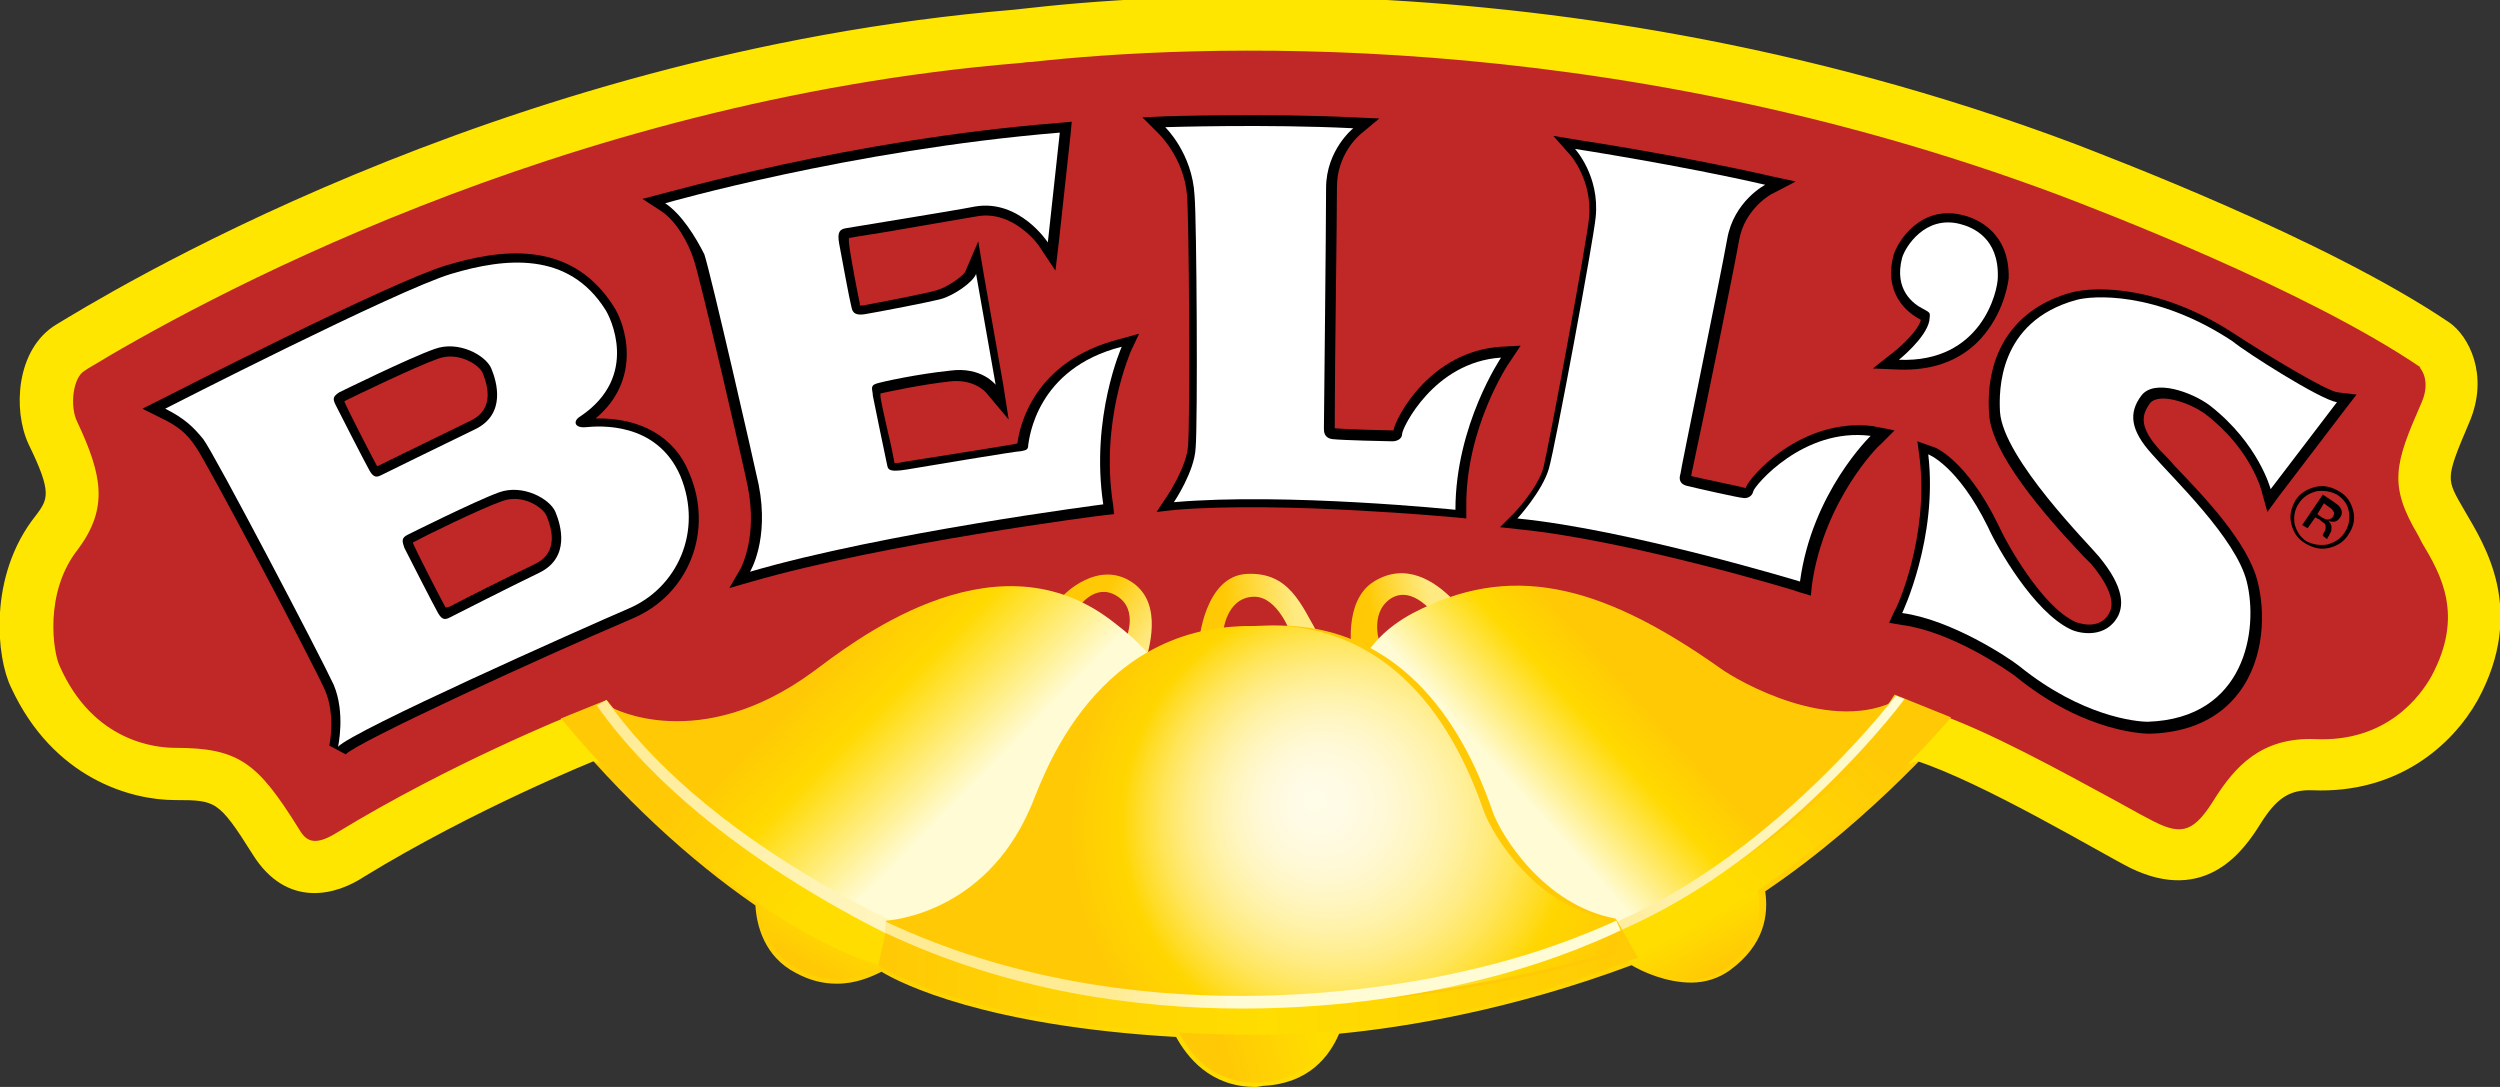 <?xml version="1.0" encoding="utf-8"?>
<svg xmlns="http://www.w3.org/2000/svg" id="Layer_1" style="enable-background:new 0 0 230 100;" version="1.1" viewBox="0 0 230 100" x="0px" y="0px">
<rect x="0" y="0" width="230" height="100" fill="#333333" stroke="none"/>
<style type="text/css">
	.st0{fill:url(#SVGID_1_);}
	.st1{fill:#FFE600;stroke:#FFE600;stroke-width:0.814;}
	.st2{fill:#C02727;}
	.st3{fill:#FFE600;}
	.st4{fill:#FFFFFF;}
	.st5{fill:url(#SVGID_2_);}
	.st6{fill:url(#SVGID_3_);}
	.st7{fill:url(#SVGID_4_);}
	.st8{fill:url(#SVGID_5_);}
	.st9{fill:url(#SVGID_6_);}
	.st10{fill:url(#SVGID_7_);}
	.st11{fill:url(#SVGID_8_);}
	.st12{fill:url(#SVGID_9_);}
	.st13{fill:url(#SVGID_10_);}
	.st14{fill:url(#SVGID_11_);}
	.st15{fill:url(#SVGID_12_);}
	.st16{fill:url(#SVGID_13_);}
	.st17{fill:url(#SVGID_14_);}
	.st18{fill:#FFCA05;}
	.st19{fill:url(#SVGID_15_);}
	.st20{fill:url(#SVGID_16_);}
</style>
<g>
	<g>
		<g>
			<g>
				<g>
					
						<linearGradient gradientTransform="matrix(1 0 0 1 0 71.762)" gradientUnits="userSpaceOnUse" id="SVGID_1_" x1="52.391" x2="181.695" y1="9.861" y2="9.861">
						<stop offset="0" style="stop-color:#FFCA05"/>
						<stop offset="0.5" style="stop-color:#FFDD00"/>
						<stop offset="1" style="stop-color:#FFCA05"/>
					</linearGradient>
					<path class="st0" d="M115.5,100c-4.2,0-6.3-2.8-7.3-4.6c-17.5-1-25.3-4.9-27.1-6c-1,0.5-2.4,1.1-4.1,1.1c-1.3,0-2.5-0.3-3.8-1&#xA;						c-2.9-1.5-3.6-4.4-3.7-6.2c-6.1-4.2-12.3-9.9-18.2-17.1l-0.4-0.4l5-2l0.2,0.2c0.1,0.1,11.4,14.1,28.4,21.3l0.6,0.2L85,85.6&#xA;						c10,3.9,20.8,4.8,28.2,4.8c0.9,0,1.6,0,2.1,0h0.6c17.9-0.1,29.3-4.6,32.2-5.9l-0.1-0.2l0.4-0.2c0.2-0.1,19.2-10,25.8-20.5&#xA;						l0.2-0.3l6.1,2.5l-0.4,0.4c-0.1,0.1-7.6,9-17.7,15.8c0.3,2.1,0,4.9-3.3,7.3c-1,0.7-2.2,1.1-3.5,1.1l0,0c-2.3,0-4.5-1-5.5-1.6&#xA;						c-11,4.1-20.7,5.7-26.9,6.3c-0.9,2.1-2.8,4.6-7,4.8C115.7,100,115.6,100,115.5,100z"/>
					<path class="st1" d="M7.1,38.8c-0.7-1.4-0.4-4.1,0.7-4.7l0.3-0.2c9.4-5.7,43.2-24.6,85.7-28.1c0.2,0,0.6-0.1,1.1-0.1&#xA;						c14.4-1.6,52.4-3.5,94.4,12.2c3.7,1.4,22.8,8.7,33.4,15.9h-0.1c0,0,1.1,1.1,0.2,3.2c-2.5,5.7-3.1,7.6-0.3,12.3l0.1,0.2l0.2,0.4&#xA;						c1.8,3,3.9,6.7,0.9,12.3c-1,1.8-4.1,6.1-10.7,5.8c-5-0.2-7.4,2.6-9.2,5.4c-1.9,3.1-3,3.5-5.6,2.2c-0.6-0.3-1.9-1-3.5-1.9&#xA;						c-4.8-2.6-12-6.6-16.9-8.2l-0.7-0.2h-0.7L113.6,84l-59-18.7h-0.8L53,65.6c-0.5,0.2-11.5,4.6-22,11c-2.4,1.5-3,0.5-3.6-0.5&#xA;						c-3.7-5.9-5.4-7.3-11.3-7.3c-1.7,0-7.5-0.5-10.6-7.5C4.9,60.1,4,54.5,7.2,50.5C10,46.7,9.4,43.7,7.1,38.8z M3.6,47.7&#xA;						c-4.3,5.4-3.5,12.8-2.2,15.4c3.8,8.2,10.8,10.1,14.7,10.1s4.3,0.1,7.5,5.2c3,4.8,7.3,3.5,9.7,1.9C43.6,74,54.6,69.6,54.6,69.6&#xA;						l58.8,18.7l63-18.7c6.2,2,17.2,8.6,19.8,9.9c6.6,3.2,9.9-1.5,11.4-3.9s2.8-3.4,5.2-3.3c7.6,0.3,12.5-4,14.8-8.1&#xA;						c4.4-8.1,0.6-13.9-1.2-17s-1.9-3.1,0.4-8.5c1.8-4.2-0.1-7.6-1.7-8.7c-11.4-7.7-31.6-15.3-34.4-16.4C140.4-5.3,96.7,1,93.3,1.3&#xA;						C45.4,5.3,8.9,28.1,5.4,30.2C1.9,32.3,1.6,37.7,3,40.7C5.2,45.2,4.9,46,3.6,47.7z"/>
					<path class="st2" d="M5.1,39.8c-1-2.1-0.9-6.1,1.5-7.6L6.9,32c9.5-5.8,43.7-24.9,86.7-28.4c0.2,0,0.5-0.1,1-0.1&#xA;						c14.6-1.6,53-3.6,95.4,12.3c3.8,1.4,23.1,8.8,33.9,16.1c0.9,0.6,2.3,2.9,0.9,5.9c-2.5,5.6-2.6,6.5-0.4,10.3l0.1,0.2l0.2,0.4&#xA;						c1.8,3.1,4.6,7.8,0.9,14.5c-0.9,1.7-4.6,7.3-12.7,7c-3.6-0.2-5.5,1.6-7.2,4.4c-2.2,3.4-4.3,5.1-8.5,3c-0.7-0.3-2-1.1-3.6-2&#xA;						c-4.7-2.6-11.8-6.5-16.5-8.1l-0.3-0.1h-0.4H54.6h-0.4l-0.4,0.2c-0.5,0.2-11.3,4.5-21.7,10.8c-4.3,2.6-6.1-0.3-6.7-1.2&#xA;						c-3.5-5.6-4.6-6.3-9.4-6.3c-1.4,0-8.9-0.4-12.6-8.8c-0.8-1.8-1.9-8.3,2-13.1C7.6,46.2,7.2,44.3,5.1,39.8z"/>
					<g>
						<path d="M54.8,38.5c4.4-3.7,2.7-8.8,1.6-10.4c-4-6.2-10.6-5.1-15.3-3.7c-5.1,1.5-25.6,12-26.4,12.4l-1.6,0.8l1.6,0.8&#xA;							c1.7,0.8,2.5,1.5,3.3,2.7c0.9,1.2,10.7,19.7,11.9,22.4c1,2.3,0.4,5.1,0.4,5.1l1.5,0.8c1.2-1.2,17.5-8.7,26.4-12.5&#xA;							c5.2-2.2,7.5-8.1,5.2-13.4C62.1,40.2,58.9,38.4,54.8,38.5z M41,55.9c-0.4-0.7-2.8-5.4-3-5.9v-0.1c0.9-0.5,6.2-3.1,8.2-3.8&#xA;							c1.9-0.7,3.8,0.6,4.1,1.4c0.4,1,1.2,3.3-1.1,4.4c-2.5,1.2-6.5,3.2-7.8,3.9L41,55.9z M34.7,42.9c-0.4-0.7-2.8-5.4-3-5.9v-0.1&#xA;							c1-0.5,6.6-3.2,8.6-3.9c1.9-0.7,3.8,0.6,4.1,1.3c0.4,1,1.2,3.3-1.1,4.4L34.7,42.9z"/>
						<path d="M93.6,40.8c-0.4,0.1-1.8,0.3-4.2,0.7l-6.3,1c-0.4,0.1-0.6,0.1-0.8,0.1c-0.1-0.4-0.2-1.2-0.6-2.8&#xA;							c-0.3-1.3-0.7-3.1-0.7-3.4c0-0.1,0-0.1,0-0.2c0.9-0.2,3.7-0.8,6.3-1.1c2.3-0.3,3.4,1,3.4,1l2.1,2.5l-0.5-3.2l-1.8-10.2l-0.5-3&#xA;							L88.8,25c-0.2,0.4-1.6,1.4-2.6,1.7s-5.7,1.2-6.8,1.4c-0.1,0-0.2,0-0.3,0l0,0c0,0,0-0.1,0-0.2c-0.1-0.4-0.9-4.5-1-5.6&#xA;							c0-0.2,0-0.3,0-0.4c0.4-0.1,2.6-0.4,4.8-0.8c2.8-0.5,5.9-1,7-1.2c3.4-0.6,5.8,2.8,5.8,2.9l1.4,2.1l0.3-2.5l1.1-10.1l0.1-1.1&#xA;							l-1.1,0.1c-19.2,1.5-36.3,6.5-36.5,6.5l-1.9,0.5l1.7,1.1c1.4,0.9,2.5,2.9,3,4.4c0.6,1.7,4.7,19.4,5,21&#xA;							c0.9,4.6-0.6,7.3-0.6,7.4l-1.1,1.9l2.1-0.6c12.1-3.5,32.2-6.1,32.4-6.1l0.9-0.1l-0.1-0.9c-1.2-7.7,1.6-13.9,1.6-14l0.8-1.7&#xA;							l-1.8,0.5C95.1,33.2,93.8,39.2,93.6,40.8z M61.5,19.6L61.5,19.6L61.5,19.6L61.5,19.6z"/>
						<path d="M138.9,33.3l1-1.5l-1.8,0.1c-6.5,0.4-9.7,6.5-9.9,7.7l0,0c-0.4,0-4.5-0.1-5.4-0.2v-0.1v-1.2c0-4.4,0.2-17.9,0.2-20.9&#xA;							s2-4.7,2.1-4.8l1.8-1.5l-2.3-0.1c-8-0.4-17.3-0.1-17.4-0.1l-2.1,0.1l1.5,1.5c0,0,2.3,2.2,2.6,5.6c0.2,2.1,0.3,20.9,0.1,23.1&#xA;							c-0.1,1.9-1.9,4.6-1.9,4.6l-1,1.5l1.8-0.2c10-0.8,25.5,0.7,25.7,0.7l1,0.1v-1C134.8,39.4,138.8,33.4,138.9,33.3z"/>
						<path d="M172.3,39.2c-6.6-0.8-11.4,4.7-11.7,5.7l0,0c-0.3-0.1-4.2-0.9-5-1.1v-0.1l0.4-1.9c1-4.6,3.5-16.9,4-19.7&#xA;							c0.5-2.9,3-4.3,3.1-4.3l2.1-1.1l-2.3-0.5c-7.8-1.8-17.5-3.3-17.6-3.3l-2.4-0.4l1.6,1.8c0,0,2,2.3,1.7,5.7&#xA;							c-0.2,2.2-3.7,21-4.2,23c-0.5,1.9-2.7,4.2-2.7,4.2l-1.3,1.3l1.8,0.2c10,1,25.7,5.7,25.8,5.8l1,0.3l0.1-1&#xA;							c1.1-7.8,6.2-12.9,6.3-12.9l1.3-1.3L172.3,39.2z"/>
						<path d="M174.2,32.4l-1.9,1.5l2.4,0.1c2.9,0.1,5.3-0.7,7.1-2.4c2.3-2.2,2.9-5.1,3-6c0.1-4.2-2.9-5.5-4.2-5.8&#xA;							c-3.8-1-6,2.3-6.4,3.7c-0.8,3,0.7,4.9,2.3,5.8c0.1,0,0.1,0.1,0.2,0.1v0.1C176.5,30.3,175.1,31.7,174.2,32.4z"/>
						<path d="M215.1,36.1c-1.1-0.1-7.1-3.8-9.4-5.3c-6.8-4.5-12.8-4.5-15.1-3.9c-5.2,1.4-8,5.5-7.6,11.2c0.2,3.6,5,9.2,8.7,13.1&#xA;							c0.3,0.3,0.6,0.6,0.7,0.7c1.1,1.3,2.3,3.2,1.7,4.4c-0.9,1.9-3.2,0.9-3.2,0.9c-3-1.4-6.2-7-7.1-9c-2.9-5.9-5.8-7.1-6-7.1&#xA;							l-1.4-0.5l0.2,1.5c0.9,7.4-2.2,14.1-2.3,14.1l-0.5,1.1l1.2,0.2c4.5,0.6,9.6,4.1,10.4,4.7c6.6,5.4,12.3,5.3,12.4,5.3&#xA;							c3.6-0.1,6.4-1.4,8.2-3.8c2.4-3.2,2.4-7.5,1.7-10.2c-0.9-3.6-4.9-7.8-7.6-10.6c-0.5-0.6-1-1.1-1.4-1.5&#xA;							c-1.9-2.1-1.7-3.2-0.9-4.3c0.8-1,3.6-0.1,5.1,1c4.2,3.2,5.2,7.1,5.2,7.2l0.5,1.8l1.1-1.5l6.1-8l1-1.3L215.1,36.1z"/>
					</g>
					<path class="st3" d="M7.1,38.8c-0.7-1.4-0.4-4.1,0.7-4.7l0.3-0.2c9.4-5.7,43.2-24.6,85.7-28.1c0.2,0,0.6-0.1,1.1-0.1&#xA;						c14.4-1.6,52.4-3.5,94.4,12.2c3.7,1.4,22.8,8.7,33.4,15.9h-0.1c0,0,1.1,1.1,0.2,3.2c-2.5,5.7-3.1,7.6-0.3,12.3l0.1,0.2l0.2,0.4&#xA;						c1.8,3,3.9,6.7,0.9,12.3c-1,1.8-4.1,6.1-10.7,5.8c-5-0.2-7.4,2.6-9.2,5.4c-1.9,3.1-3,3.5-5.6,2.2c-0.6-0.3-1.9-1-3.5-1.9&#xA;						c-4.8-2.6-12-6.6-16.9-8.2l-0.7-0.2h-0.7L113.6,84l-59-18.7h-0.8L53,65.6c-0.5,0.2-11.5,4.6-22,11c-2.4,1.5-3,0.5-3.6-0.5&#xA;						c-3.7-5.9-5.4-7.3-11.3-7.3c-1.7,0-7.5-0.5-10.6-7.5C4.9,60.1,4,54.5,7.2,50.5C10,46.7,9.4,43.7,7.1,38.8z M3.6,47.7&#xA;						c-4.3,5.4-3.5,12.8-2.2,15.4c3.8,8.2,10.8,10.1,14.7,10.1s4.3,0.1,7.5,5.2c3,4.8,7.3,3.5,9.7,1.9C43.6,74,54.6,69.6,54.6,69.6&#xA;						l58.8,18.7l63-18.7c6.2,2,17.2,8.6,19.8,9.9c6.6,3.2,9.9-1.5,11.4-3.9s2.8-3.4,5.2-3.3c7.6,0.3,12.5-4,14.8-8.1&#xA;						c4.4-8.1,0.6-13.9-1.2-17s-1.9-3.1,0.4-8.5c1.8-4.2-0.1-7.6-1.7-8.7c-11.4-7.7-31.6-15.3-34.4-16.4C140.4-5.3,96.7,1,93.3,1.3&#xA;						C45.4,5.3,8.9,28.1,5.4,30.2C1.9,32.3,1.6,37.7,3,40.7C5.2,45.2,4.9,46,3.6,47.7z"/>
					<g>
						<path class="st4" d="M15.2,37.6c0,0,21.3-10.9,26.3-12.4s10.8-2.1,14.2,3.3c0.4,0.6,3.2,6.1-2.3,9.8c-0.7,0.4-0.6,1.1,0.5,1&#xA;							s6.5-0.6,8.7,4.5c2.1,5.1-0.3,10.3-4.8,12.2c-4.4,1.9-25.3,11.2-26.7,12.7c0,0,0.7-3.1-0.4-5.7c-1.2-2.6-11-21.3-12-22.6&#xA;							C17.8,39.3,17,38.5,15.2,37.6z M30.9,37.3c0.3,0.6,2.7,5.3,3.1,6c0.4,0.7,0.7,0.6,1.1,0.4c0.4-0.2,5.7-2.8,8.6-4.2&#xA;							s2-4.4,1.5-5.6c-0.5-1.2-3-2.6-5.2-1.8c-2.3,0.8-8.8,4-8.8,4C30.6,36.5,30.6,36.7,30.9,37.3z M37.2,50.4&#xA;							c0.3,0.6,2.7,5.3,3.1,6c0.4,0.7,0.7,0.6,1.1,0.4c0.4-0.2,5.3-2.7,8.2-4.1c2.9-1.4,2-4.4,1.5-5.6c-0.5-1.2-3-2.6-5.2-1.8&#xA;							s-8.4,3.9-8.4,3.9C36.9,49.5,37,49.8,37.2,50.4z"/>
						<path class="st4" d="M61.2,18.7c0,0,17-4.9,36.3-6.5l-1.1,10.1c0,0-2.6-4-6.7-3.3c-2,0.4-11.4,1.9-11.9,2s-0.8,0.3-0.6,1.4&#xA;							c0.2,1.1,1,5.4,1.1,5.7c0.1,0.4,0.1,1,1.3,0.8s5.9-1.1,7-1.4s2.9-1.5,3.2-2.3l1.8,10.2c0,0-1.3-1.7-4.2-1.3&#xA;							c-2.9,0.3-6.2,1-6.8,1.2s-0.3,0.6-0.3,1.1c0.1,0.5,1.2,5.9,1.3,6.3c0.1,0.4,0,0.8,1.8,0.5s10.1-1.7,10.6-1.7&#xA;							c0.4-0.1,0.6-0.1,0.6-0.6c0.1-0.5,0.7-7,8.6-9c0,0-2.9,6.5-1.7,14.5c0,0-20.2,2.6-32.5,6.2c0,0,1.8-2.9,0.8-8&#xA;							c-0.4-1.9-4.4-19.4-5-21.2C64,21.8,62.7,19.7,61.2,18.7z"/>
						<path class="st4" d="M107.2,11.7c0,0,9.3-0.3,17.3,0.1c0,0-2.5,2-2.5,5.5s-0.2,21.9-0.2,22.1c0,0.3,0,0.9,0.8,1&#xA;							s5.1,0.2,5.5,0.2c0.4,0,0.9-0.2,0.9-0.7s2.9-6.6,9.1-7c0,0-4.2,6.2-4.2,14c0,0-15.6-1.6-25.9-0.7c0,0,1.9-2.8,2-5&#xA;							c0.2-2.2,0.1-21.1-0.1-23.2C109.7,14.1,107.2,11.7,107.2,11.7z"/>
						<path class="st4" d="M144.9,13.7c0,0,9.7,1.5,17.5,3.3c0,0-2.9,1.5-3.5,5c-0.6,3.4-4.3,21.3-4.3,21.6&#xA;							c-0.1,0.3-0.2,0.9,0.6,1.1c0.8,0.2,4.8,1.1,5.1,1.1c0.4,0.1,0.9-0.1,1-0.6s4.6-5.9,10.8-5.1c0,0-5.4,5.2-6.5,13.4&#xA;							c0,0-15.8-4.8-26-5.8c0,0,2.3-2.5,2.9-4.6s4.1-21,4.3-23.1C147.2,16.2,144.9,13.7,144.9,13.7z"/>
						<path class="st4" d="M174.7,33.1c0,0,2.5-2,2.8-3.6c0.1-0.8,0.1-0.7-0.6-1.1c-0.8-0.4-2.7-1.7-1.9-4.7c0.3-1,2.1-3.9,5.3-3.1&#xA;							c1.2,0.3,3.6,1.3,3.5,4.9C183.8,26.8,182.3,33.4,174.7,33.1z"/>
						<path class="st4" d="M215,37l-6.1,8c0,0-1.1-4.2-5.6-7.7c-1.6-1.2-5.1-2.5-6.3-0.9s-1,3.2,1,5.4c1.9,2.2,7.7,7.7,8.7,11.7&#xA;							c1.1,4.4-0.1,12.6-9.1,12.9c-1.1,0-6.1-0.5-11.8-5.1c-1-0.8-6.3-4.3-10.8-4.9c0,0,3.3-6.9,2.4-14.6c0,0,2.7,1,5.5,6.7&#xA;							c0.8,1.8,4.2,7.8,7.6,9.4c0.8,0.4,3.3,0.9,4.4-1.3c0.4-0.9,0.6-2.5-1.8-5.4c-0.8-1-8.8-9-9.1-13.3c-0.1-1.9-0.2-8.3,7-10.3&#xA;							c1.4-0.4,7.3-0.9,14.4,3.8C206.6,32.4,213.5,36.8,215,37z"/>
					</g>
					
						<linearGradient gradientTransform="matrix(1.397 0 0 1.397 213.041 -88.594)" gradientUnits="userSpaceOnUse" id="SVGID_2_" x1="-79.903" x2="-76.496" y1="102.757" y2="104.993">
						<stop offset="0" style="stop-color:#FFCA05"/>
						<stop offset="1" style="stop-color:#FFEA81"/>
					</linearGradient>
					<path class="st5" d="M97.8,54.8c0,0,3.2-3.4,6.4-1.2c2.9,2,1.4,6.3,1.2,7.3l-1.9-1.9c0,0,1.4-2.9-0.8-4.2&#xA;						c-2-1.2-3.5,1.1-3.5,1.1L97.8,54.8z"/>
					
						<linearGradient gradientTransform="matrix(1.397 0 0 1.397 213.041 -88.594)" gradientUnits="userSpaceOnUse" id="SVGID_3_" x1="-99.237" x2="-97.64" y1="126.777" y2="123.795">
						<stop offset="0" style="stop-color:#FFCA05"/>
						<stop offset="1" style="stop-color:#FFDD00"/>
					</linearGradient>
					<path class="st6" d="M69.9,82c0,0-0.5,5.1,3.5,7.2c4.1,2,6.9,0.3,9.3-1.2L69.9,82z"/>
					
						<linearGradient gradientTransform="matrix(1.397 0 0 1.397 213.041 -88.594)" gradientUnits="userSpaceOnUse" id="SVGID_4_" x1="-107.448" x2="-99.037" y1="115.924" y2="122.526">
						<stop offset="0" style="stop-color:#FFCA05"/>
						<stop offset="1" style="stop-color:#FFDD00"/>
					</linearGradient>
					<path class="st7" d="M51.6,66.1l4.2-1.7c0,0,11.2,14.1,28.6,21.4l-3.1,3.1C81.2,88.9,68.4,86.1,51.6,66.1z"/>
					
						<linearGradient gradientTransform="matrix(1.397 0 0 1.397 213.041 -88.594)" gradientUnits="userSpaceOnUse" id="SVGID_5_" x1="-62.132" x2="-58.3" y1="103.828" y2="102.976">
						<stop offset="0" style="stop-color:#FFCA05"/>
						<stop offset="1" style="stop-color:#FFEA81"/>
					</linearGradient>
					<path class="st8" d="M124.4,60.2c0,0-0.9-4.9,2-6.7c2.9-1.8,5.6-0.1,7.4,1.8l-1.7,1.4c0,0-2.1-3-4.2-1.6&#xA;						c-2,1.4-0.9,4.3-0.9,4.3L124.4,60.2z"/>
					
						<linearGradient gradientTransform="matrix(1.397 0 0 1.397 213.041 -88.594)" gradientUnits="userSpaceOnUse" id="SVGID_6_" x1="-39.444" x2="-41.041" y1="127.276" y2="124.294">
						<stop offset="0" style="stop-color:#FFCA05"/>
						<stop offset="1" style="stop-color:#FFDD00"/>
					</linearGradient>
					<path class="st9" d="M149.4,88.3c0,0,5.5,3.5,9.2,0.9c3.8-2.7,3.6-6,2.8-8.4L149.4,88.3z"/>
					
						<linearGradient gradientTransform="matrix(1.397 0 0 1.397 214.319 -89.76)" gradientUnits="userSpaceOnUse" id="SVGID_7_" x1="-30.68" x2="-39.943" y1="113.151" y2="121.988">
						<stop offset="0" style="stop-color:#FFCA05"/>
						<stop offset="1" style="stop-color:#FFDD00"/>
					</linearGradient>
					<path class="st10" d="M174.3,63.9l5.2,2.1c0,0-13.9,16.6-29.5,21.9l-1.7-3.3C148.4,84.6,167.5,74.7,174.3,63.9z"/>
					<path d="M216.1,47.1c0.1,0.7,0,1.3-0.4,1.9c-0.4,0.6-0.9,0.9-1.6,1.1c-0.7,0.1-1.3,0-1.9-0.3c-0.6-0.4-0.9-0.9-1.1-1.6&#xA;						c-0.1-0.7,0-1.3,0.4-1.9c0.4-0.6,0.9-0.9,1.6-1.1c0.7-0.1,1.3,0,1.9,0.3C215.6,45.9,216,46.4,216.1,47.1z M216.5,47&#xA;						c-0.2-0.8-0.6-1.4-1.3-1.8c-0.7-0.4-1.4-0.6-2.2-0.4c-0.8,0.2-1.4,0.6-1.8,1.2c-0.4,0.7-0.6,1.4-0.4,2.2s0.6,1.4,1.3,1.8&#xA;						c0.7,0.4,1.4,0.6,2.2,0.4c0.8-0.2,1.4-0.6,1.8-1.3C216.5,48.5,216.7,47.8,216.5,47z M214.1,47.8c-0.1,0-0.3-0.1-0.5-0.2&#xA;						l-0.4-0.3l0.6-1l0.4,0.3c0.3,0.2,0.4,0.3,0.5,0.5c0.1,0.1,0,0.3-0.1,0.5C214.5,47.7,214.3,47.8,214.1,47.8z M211.8,48.3&#xA;						l0.5,0.3l0.7-1l0.4,0.2c0.2,0.2,0.4,0.3,0.5,0.4c0.1,0.2,0.1,0.5-0.1,0.8l-0.1,0.2v0.1l0,0l0,0l0.4,0.3l0,0c0,0,0-0.1,0.1-0.2&#xA;						c0-0.1,0.1-0.1,0.1-0.2l0.1-0.2c0.1-0.1,0.1-0.3,0.1-0.5s-0.1-0.4-0.3-0.6c0.2,0.1,0.3,0.1,0.5,0.1s0.4-0.1,0.6-0.4&#xA;						c0.2-0.3,0.2-0.6,0-0.9c-0.1-0.2-0.3-0.3-0.7-0.6l-0.9-0.6L211.8,48.3z"/>
					
						<linearGradient gradientTransform="matrix(1.397 0 0 1.397 213.041 -88.594)" gradientUnits="userSpaceOnUse" id="SVGID_8_" x1="-71.752" x2="-67.28" y1="103.529" y2="103.103">
						<stop offset="0" style="stop-color:#FFCA05"/>
						<stop offset="1" style="stop-color:#FFEA81"/>
					</linearGradient>
					<path class="st11" d="M110.3,59.1c0,0,0.5-6.1,4.4-6.3s5,2.8,6.6,5.6h-2.5c0,0-1.2-3.5-3.4-3.5s-2.9,2.4-2.9,3.8L110.3,59.1z"/>
					
						<linearGradient gradientTransform="matrix(1.397 0 0 1.397 213.041 -88.594)" gradientUnits="userSpaceOnUse" id="SVGID_9_" x1="-96.75" x2="-88.126" y1="106.334" y2="114.851">
						<stop offset="0" style="stop-color:#FFCA05"/>
						<stop offset="3.743172e-02" style="stop-color:#FFCC04"/>
						<stop offset="0.34" style="stop-color:#FFD900"/>
						<stop offset="1" style="stop-color:#FFFBD4"/>
					</linearGradient>
					<path class="st12" d="M74.8,61.8c3.4-2.5,16.3-12.9,27.2-4.9c1.2,0.9,5.7,4.2,6,8c0,0-6.2,6.8-7.5,11s-4.8,8.6-8,10.2&#xA;						s-5.1,1.7-5.1,1.7s-20.5-7.7-31.1-22.7C56.3,65.1,64.3,69.5,74.8,61.8z"/>
					
						<linearGradient gradientTransform="matrix(1.397 0 0 1.397 213.041 -88.594)" gradientUnits="userSpaceOnUse" id="SVGID_10_" x1="-45.167" x2="-52.514" y1="108.853" y2="115.454">
						<stop offset="0" style="stop-color:#FFCA05"/>
						<stop offset="3.743172e-02" style="stop-color:#FFCC04"/>
						<stop offset="0.34" style="stop-color:#FFD900"/>
						<stop offset="1" style="stop-color:#FFFBD4"/>
					</linearGradient>
					<path class="st13" d="M130,56.4c8.8-4.6,17-2.9,28.3,5.1c1.5,1.1,10.3,6.2,16.4,2.8l0.5,1.3c0,0-15.1,18-32.8,22.1&#xA;						c0,0-7.1-5.4-9-9.7c-1.9-4.4-6.3-13.3-9-14.7C124.4,63.2,124.9,59.1,130,56.4z"/>
					
						<linearGradient gradientTransform="matrix(1.397 0 0 1.397 213.041 -88.594)" gradientUnits="userSpaceOnUse" id="SVGID_11_" x1="-114.279" x2="-83.44" y1="116.268" y2="120.613">
						<stop offset="0" style="stop-color:#FFEB94"/>
						<stop offset="1" style="stop-color:#FFFBD4"/>
					</linearGradient>
					<path class="st14" d="M87.6,87.2c-0.2-0.1-21.5-8.2-31.8-22.8l-0.9,0.5c10.6,15,32.1,23.5,32.3,23.6L87.6,87.2z"/>
					
						<linearGradient gradientTransform="matrix(1.397 0 0 1.397 213.041 -88.594)" gradientUnits="userSpaceOnUse" id="SVGID_12_" x1="-49.563" x2="-27.205" y1="126.363" y2="110.713">
						<stop offset="0" style="stop-color:#FFEB94"/>
						<stop offset="1" style="stop-color:#FFFBD4"/>
					</linearGradient>
					<path class="st15" d="M174.4,64c-0.1,0.2-14.5,18.9-31.8,22.8l-0.2,1c8.4-1.9,16.4-7.2,22.2-12.3c6.5-5.7,10.6-11.1,10.6-11.2&#xA;						L174.4,64z"/>
					
						<linearGradient gradientTransform="matrix(1.397 0 0 1.397 213.041 -88.594)" gradientUnits="userSpaceOnUse" id="SVGID_13_" x1="-71.798" x2="-65.942" y1="132.525" y2="130.821">
						<stop offset="0" style="stop-color:#FFCA05"/>
						<stop offset="1" style="stop-color:#FFDD00"/>
					</linearGradient>
					<path class="st16" d="M108,93.8c0,0,1.7,6,7.8,5.8s7.1-5.6,7.3-6.5L108,93.8z"/>
					
						<linearGradient gradientTransform="matrix(1.397 0 0 1.397 213.041 -88.594)" gradientUnits="userSpaceOnUse" id="SVGID_14_" x1="-94.053" x2="-44.028" y1="127.722" y2="127.722">
						<stop offset="0" style="stop-color:#FFCA05"/>
						<stop offset="0.5" style="stop-color:#FFDD00"/>
						<stop offset="1" style="stop-color:#FFCA05"/>
					</linearGradient>
					<path class="st17" d="M81.7,84.8l-0.9,4c0,0,8.8,6.3,35,6.4c4.3,0,18.1-0.5,34.9-7.1l-2-3.5c0,0-12.2,6.1-33,6.2&#xA;						C113.4,90.9,96.2,91.7,81.7,84.8z"/>
					<path class="st18" d="M115.9,57.6c2,0,14.9-1.8,21.4,17c0.7,2.1,4.7,8.7,11.3,9.9l0.5,0.8l-0.5,2.5c0,0-36.2,11.6-65.7-1.5&#xA;						l-0.5-1.5c0,0,9-0.4,13.3-10.4C96.3,73,100.7,57.5,115.9,57.6z"/>
					
						<radialGradient cx="-63.249" cy="118.023" fx="-65.976" fy="116.081" gradientTransform="matrix(1.397 0 0 1.397 213.041 -88.594)" gradientUnits="userSpaceOnUse" id="SVGID_15_" r="18.785">
						<stop offset="0" style="stop-color:#FFFCE8"/>
						<stop offset="0.105" style="stop-color:#FFFBE4"/>
						<stop offset="0.21" style="stop-color:#FFF9D8"/>
						<stop offset="0.313" style="stop-color:#FFF6C4"/>
						<stop offset="0.417" style="stop-color:#FFF2A8"/>
						<stop offset="0.52" style="stop-color:#FFEC85"/>
						<stop offset="0.623" style="stop-color:#FFE559"/>
						<stop offset="0.724" style="stop-color:#FFDC26"/>
						<stop offset="0.79" style="stop-color:#FFD600"/>
						<stop offset="1" style="stop-color:#FFCA05"/>
					</radialGradient>
					<path class="st19" d="M115.1,57.6c2,0,14.9-1.8,21.4,17c0.8,2.2,5,9.3,12.2,10l-1,3.1c0,0-36.2,11.6-65.7-1.5l-0.5-1.5&#xA;						c0,0,9-0.4,13.3-10.4C95.5,73,99.9,57.5,115.1,57.6z"/>
					
						<linearGradient gradientTransform="matrix(1.397 0 0 1.397 213.041 -88.594)" gradientUnits="userSpaceOnUse" id="SVGID_16_" x1="-78.445" x2="-70.886" y1="124.374" y2="125.439">
						<stop offset="0" style="stop-color:#FFEB94"/>
						<stop offset="1" style="stop-color:#FFFBD4"/>
					</linearGradient>
					<path class="st20" d="M148.7,84.7c-0.1,0-5.7,2.8-13.8,4.6c-6.8,1.6-30.8,6.1-53.4-4.5l-0.1,1c22.8,10.8,46.8,6.3,53.7,4.6&#xA;						c8.3-1.9,13.9-4.8,14-4.8L148.7,84.7z"/>
				</g>
			</g>
		</g>
	</g>
</g>
</svg>